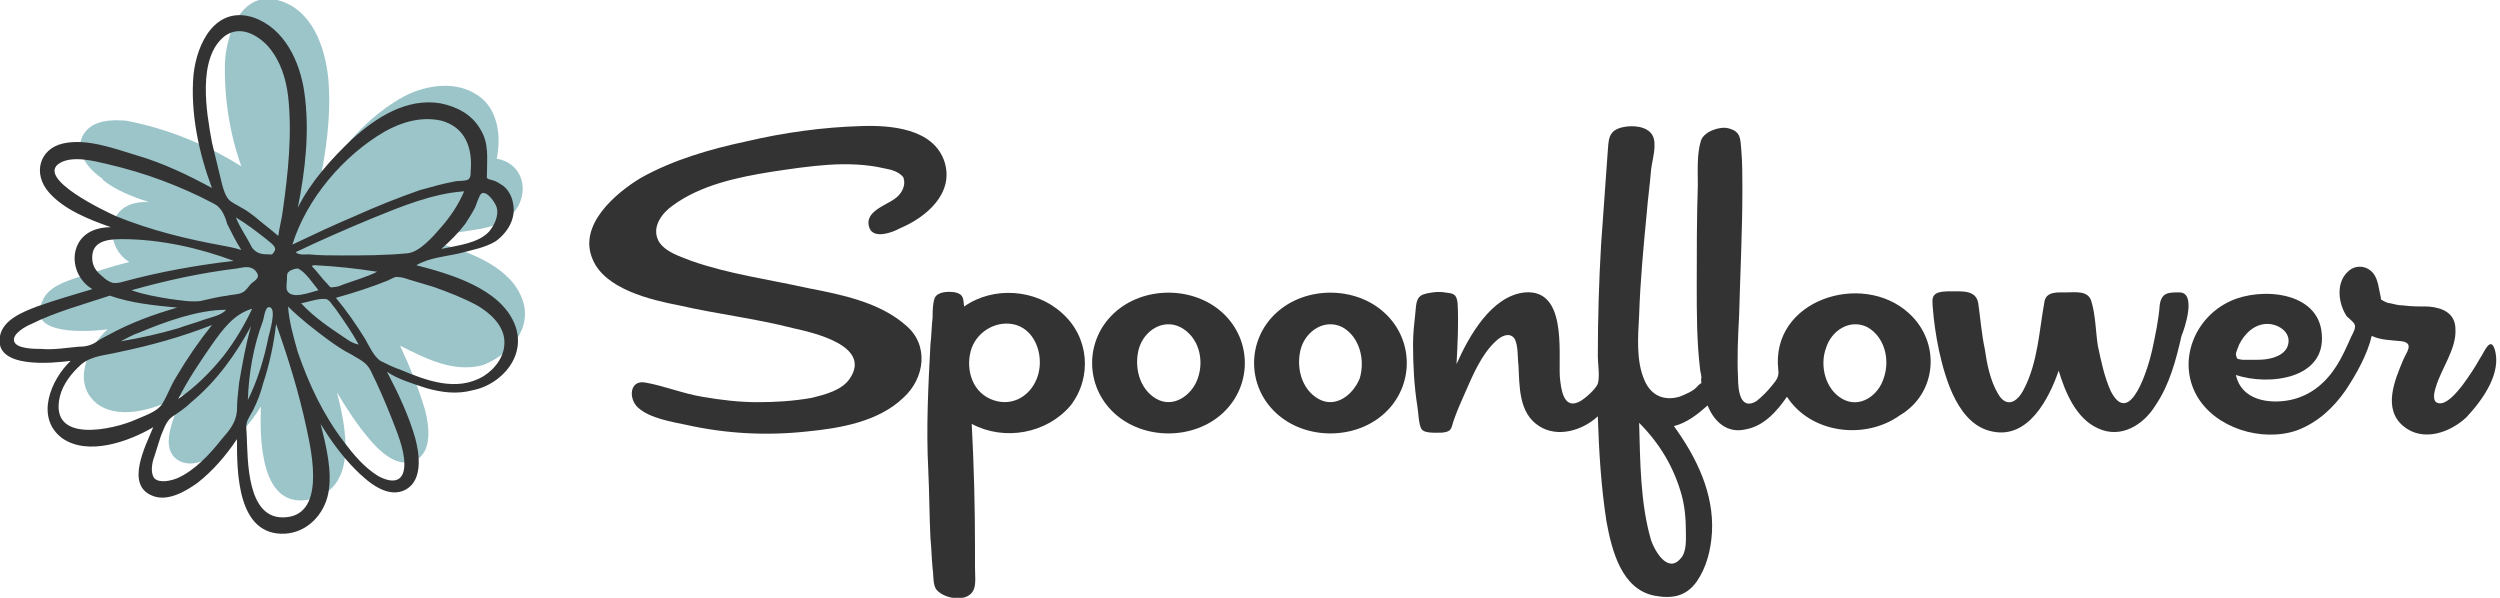 <?xml version="1.0" encoding="UTF-8"?> <svg xmlns="http://www.w3.org/2000/svg" version="1.1" id="Layer_1" x="0" y="0" viewBox="0 0 230 55" xml:space="preserve"><style>.st1{fill:#333}</style><path d="M48 27.4c-1.2-3.1-5.5-4.5-8.4-5.2 2.1-1.3 5.2-.6 7.2-2.2s1.7-4.9-1.1-5.4c.4-1.9.2-4.5-1.7-5.8-2-1.4-4.7-1-6.7 0-3.4 1.8-6.3 5.1-8 8.5.7-3.3 1.2-6.7.9-10.1-.3-2.9-1.5-6.4-4.7-7.2-3.3-.8-4.6 3-4.8 5.6-.1 3.3.4 6.6 1.5 9.7-3.2-2-6.9-3.5-10.6-4.2-1.3-.1-3.2-.1-4 1.4-.8 1.6.7 3.2 1.9 4h-.1c1.2 1 2.8 1.6 4.3 2.1-1.4-.1-2.9.4-3.3 2-.3 1.3.3 2.8 1.5 3.5-1.6.4-3.1.9-4.7 1.4-1.2.4-2.8.9-3.3 2.2-1.6 3.3 4.5 2.8 6 2.6-1.8 1.6-3.4 5-.9 6.9 2.3 1.6 5.8.2 7.9-.9-.7 1.6-2.6 5.2-.2 6.2 1.3.5 2.8-.4 3.8-1.2 1.4-1.1 2.6-2.4 3.5-3.9-.1 2.9-.1 9.7 4.7 8.5 4.3-1.1 3.1-6.7 2.3-9.8.9 1.5 1.8 2.9 2.9 4.2.9 1.1 2.6 2.8 4.2 2.1 1.7-.7 1.4-3.2 1-4.7-.6-2-1.4-4-2.3-5.9 2.4 1.2 4.9 2.5 7.6 1.8 2.6-1 4.7-3.5 3.6-6.2z" fill="#9cc5ca"></path><path class="st1" d="M82.3 18.3c-.8.6-2.9 1.2-2.3 2.7.4 1 2.1.4 2.8 0 2.4-1 5-3.2 4.1-6.1-1-3.1-5-3.4-7.7-3.3-3.5.1-7.1.6-10.5 1.4-3.3.7-6.8 1.7-9.8 3.4-2.3 1.4-5.7 4.3-4.4 7.4 1.1 2.8 5.4 3.8 8 4.3 3.5.8 7 1.2 10.5 2.1 1.8.4 7.2 1.6 5.2 4.6-.7 1.1-2.3 1.5-3.5 1.8-1.7.3-3.3.4-5 .4s-3.4-.2-5.1-.5c-1.8-.3-3.5-1-5.2-1.3-1.5-.3-1.6 1.5-.7 2.3 1.1 1 3.1 1.3 4.5 1.6 3.6.8 7.3 1 11 .6 3.1-.3 6.6-.9 8.9-3.1 2-1.8 2.4-4.9.2-6.7-2.4-2.1-5.9-2.8-9-3.4-3.6-.8-7.3-1.3-10.7-2.5-1-.4-2.4-.8-3-1.8-.7-1.3.3-2.6 1.3-3.3 2.6-1.9 6-2.6 9.1-3.1 3.4-.5 7-1.1 10.4-.3.6.1 1.3.3 1.7.8.3.8-.2 1.6-.8 2z"></path><path class="st1" d="M97.7 28.8c-2.4-2.2-6.3-2.5-9-.6-.1-.7 0-1.1-.8-1.3-.6-.1-1.6-.1-1.9.5-.2.5-.2 1.3-.2 1.8-.1.8-.1 1.7-.2 2.5-.2 3.8-.4 7.7-.2 11.5.1 2.1.1 4.2.2 6.3.1.9.1 1.8.2 2.8.1.6 0 1.6.4 2 .7.8 2.9 1.2 3.4-.1.2-.5.1-1.4.1-2v-1.8c0-3.8-.1-7.6-.3-11.4 3 1.6 6.9.9 9.1-1.7 2-2.6 1.7-6.3-.8-8.5zm-2.3 6c-.7 1.8-2.5 2.7-4.3 1.9-1.8-.8-2.3-3-1.7-4.7.6-1.6 2.4-2.6 4.1-2.1 1.9.6 2.6 3.1 1.9 4.9z"></path><path class="st1" d="M112.5 28.8c-2.7-2.5-7.3-2.5-10 0s-2.7 6.7 0 9.2c2.7 2.5 7.3 2.5 10 0s2.7-6.7 0-9.2zm-2.3 6c-.5 1.5-2.2 2.8-3.8 1.9-1.6-.9-2.1-3-1.6-4.7.5-1.6 2.2-2.7 3.8-1.9 1.7.9 2.2 3 1.6 4.7z"></path><path class="st1" d="M127.4 28.8c-2.7-2.5-7.3-2.5-10 0s-2.7 6.7 0 9.2c2.7 2.5 7.3 2.5 10 0s2.7-6.7 0-9.2zm-2.3 6c-.6 1.5-2.2 2.8-3.8 1.9s-2.1-3-1.6-4.7c.5-1.6 2.2-2.7 3.8-1.9 1.6.9 2.1 3 1.6 4.7z"></path><path class="st1" d="M175.6 28.8c-4.3-3.9-12.7-1.2-12 5.2.1.7-.2 1-.6 1.5-.4.5-.9 1-1.4 1.4-1.5.9-1.7-1-1.7-2.1-.1-1.9 0-3.9.1-5.8.1-3.9.3-7.7.3-11.6 0-1.2 0-2.4-.1-3.6-.1-1 0-1.7-1.2-2-.8-.2-2.2.3-2.5 1.1-.4 1.2-.3 2.9-.3 4.1-.1 3.1-.1 6.2-.1 9.2 0 2.6 0 5.2.3 7.7 0 .3.2.7.1 1 0 .6.2.1-.3.6-.4.5-1.2.8-1.7 1-1.4.4-2.6-.1-3.2-1.5-.8-1.8-.6-4.1-.5-6 .1-3.1.4-6.3.7-9.4.1-1.3.3-2.7.4-4 .1-.9.6-2.4.1-3.2s-1.8-.9-2.7-.7c-1.4.3-1.3 1.2-1.4 2.4l-.6 8.4c-.2 3.4-.3 6.9-.3 10.3 0 .7.2 1.8 0 2.5-.2.5-1.1 1.3-1.6 1.6-1.6.9-1.8-1.2-1.9-2.3-.1-2.4.6-8-3.2-7.7-3.1.3-5.2 4.1-6.3 6.6.1-1.9.2-3.7.1-5.6-.1-.9-.4-.9-1.2-1-.6-.1-1.4 0-2 .2-.7.3-.6 1.1-.7 1.8-.1.9-.2 1.8-.2 2.8 0 1.9.1 3.8.4 5.7.1.5.1 1.7.4 2.1.3.4 1.4.3 1.9.3.8-.1.8-.3 1-1 .3-.9.7-1.8 1.1-2.7.7-1.6 1.5-3.5 2.8-4.7.4-.4 1.2-.9 1.7-.3.4.6.3 1.8.4 2.5.1 1.9 0 4.4 1.9 5.6 1.7 1.1 4 .4 5.4-.9.1 3.2.3 6.5.8 9.7.5 2.7 1.4 6.2 4.4 6.8 1.6.3 2.9.1 3.9-1.3.9-1.3 1.3-2.9 1.4-4.5.2-3.6-1.4-6.9-3.5-9.8 1.2-.3 2.2-1.1 3.1-1.9.6 1.5 1.8 2.6 3.5 2.2 1.7-.3 2.9-1.7 3.8-3 2.2 3.4 7.2 4 10.4 1.7 3.4-2 3.8-6.7.8-9.4zm-20.9 16.7c.3 1.1.4 2.2.4 3.3 0 .8.1 2-.5 2.6-1.2 1.4-2.4-.8-2.7-1.7-1-3.4-1-7.3-1.1-10.8 1.9 1.9 3.2 4.1 3.9 6.6zm18.6-10.7c-.5 1.6-2.2 2.8-3.8 1.9s-2.1-3.1-1.5-4.7c.5-1.6 2.2-2.7 3.8-1.9 1.6.9 2.1 3 1.5 4.7zm27.2-7.9c-1 0-1.6 0-1.8 1.1-.1 1.4-.4 2.8-.7 4.2-.3 1.4-2 7.3-3.8 3.8-.6-1.3-.9-2.8-1.2-4.2-.2-1.3-.2-2.8-.6-4.1-.3-1-1.5-.8-2.3-.8-.8 0-1.8-.1-2 .8-.5 2.7-.6 5.6-1.9 8.1-.6 1.2-1.6 1.8-2.4.4-.7-1.2-1-2.7-1.2-4.1-.3-1.4-.4-2.8-.6-4.2-.2-1.2-1.4-1.1-2.5-1.1-.4 0-1.2 0-1.5.3-.3.3-.2.7-.2 1 .1 1.4.3 2.8.6 4.2.6 2.7 1.8 6.8 4.9 7.4 3.3.7 5.2-3 6.1-5.6.6 2 1.6 4.4 3.6 5.3 2.1 1 4.2-.3 5.3-2.1 1.3-1.9 1.9-4.2 2.4-6.4.3-.7 1.4-4-.2-4zm29 5.2c-.4-1.2-1 .4-1.3.8-.5.9-1.1 1.8-1.7 2.6-.4.5-1.2 1.5-1.9 1.6-.9.1-.7-.9-.5-1.5.5-1.7 1.9-3.5 1.8-5.3 0-1.5-1.2-2-2.5-2.1-.8 0-1.5 0-2.3-.1-.4 0-.8-.1-1.2-.2-.2 0-.4-.1-.6-.2-.4-.2-.2-.2-.3-.5-.2-.8-.2-1.7-.9-2.3-.6-.5-1.5-.5-2.1.1-1.1 1-.9 2.9-.1 4.1.2.2.6.5.7.7.2.3-.1.8-.3 1.2-.4.9-.8 1.8-1.3 2.6-1 1.6-2.4 2.8-4.3 3.2-2 .4-4.5 0-5-2.3 3 1 8.3.4 7.9-3.8-.3-3.9-5.6-4.3-8.4-3-3.3 1.5-4.9 5.5-3.1 8.7 1.7 3 6 4.3 9.2 3.2 1.9-.7 3.4-2.1 4.5-3.7 1-1.5 2-3.3 2.4-5 .8.4 1.9.4 2.8.5 1.1.2.4 1 .1 1.7-.8 1.9-1.9 4.5 0 6.1 1.8 1.5 4.3.6 5.8-.8 1.5-1.6 3.3-4.1 2.6-6.3zm-23.5-.4c.5-1 1.4-1.9 2.6-1.9 1.1 0 2.4.9 1.8 2.2-.5.9-1.8 1.1-2.7 1.1h-1.4c-.5-.1-.5 0-.6-.5 0-.2.2-.6.3-.9zm-158.7-2c-1.4-3.2-5.9-4.5-9-5.3 1.2-.7 2.7-.8 4-1.1 1.1-.3 2.3-.5 3.3-1.1 1.1-.8 1.9-2.1 1.6-3.5-.1-.6-.4-1.2-.9-1.6-.3-.2-.6-.4-.9-.5-.1 0-.3-.1-.4-.1-.3-.2-.2 0-.2-.5 0-1.5.2-2.8-.6-4.1-.8-1.4-2.2-2.1-3.7-2.4-3.1-.5-5.9 1.3-8.1 3.3-1.9 1.8-3.8 3.9-5 6.3.7-3.5 1.1-7.1.6-10.6-.4-2.8-1.8-5.9-4.7-6.9C19.8.5 18.1 4 17.8 6.9c-.3 3.5.5 7.2 1.7 10.4-2.2-1.2-4.5-2.3-6.9-3-2-.6-4.6-1.6-6.8-1.1S3 16 4.5 17.7c1.4 1.6 3.7 2.5 5.7 3.2-1.2 0-2.4.4-3 1.5-.8 1.5-.1 3.4 1.3 4.2-1.7.5-3.4 1-5.1 1.6-1.3.5-3.1 1.2-3.4 2.7-.6 3.1 4.9 2.5 6.5 2.3-1.8 1.7-3.3 5.2-.8 7.1 2.4 1.7 6.2.3 8.4-1-.7 1.7-2.6 5.3-.1 6.3 1.4.6 3.1-.4 4.2-1.2 1.4-1.1 2.6-2.5 3.6-4 0 3 0 8.9 4.4 8.7 2-.1 3.6-1.7 4-3.7.4-2-.2-4.4-.7-6.4.9 1.5 2 3 3.2 4.2 1.1 1.1 3 2.8 4.7 1.8 1.5-.9 1.2-3.2.8-4.7-.6-2.1-1.6-4.2-2.6-6.1 1 .7 2.4 1.1 3.6 1.5 1.4.4 2.8.6 4.3.2 2.6-.5 5.1-3.2 3.8-6.2zM26 47.6c-3.3 0-3.2-5.3-3.3-7.5 0-.4-.1-.8 0-1.2.1-.4.4-.8.6-1.2.4-.8.7-1.6.9-2.4.6-1.8 1-3.7 1.2-5.5 1.1 3.1 2.1 6.3 2.8 9.6.5 2.3 1.8 8.2-2.2 8.2zM21.7 20c1 .6 1.9 1.3 2.8 2 .3.3 1.1.7.7 1.2-.2.3-.2.2-.5.2-.7 0-1.1-.1-1.5-.6-.5-1-1.1-1.8-1.5-2.8zm-8.9 10.6c2.4-1 5.4-2.1 8-2.1-.4.5-1.4.7-2 .9-.8.3-1.6.5-2.4.8-1.7.5-3.5.9-5.3 1.2.6-.3 1.1-.6 1.7-.8zm7.8 2.1c-1.2 1.5-2.6 2.9-4.2 4 .9-1.8 2-3.4 3.1-5 1-1.4 2-2.8 3.7-3.3-.7 1.5-1.6 3-2.6 4.3zm-2.2-5c-.9.1-2-.1-2.8-.2-1.2-.2-2.4-.4-3.5-.8 3.2-.9 6.4-1.6 9.7-2 .6-.1 1.2-.3 1.7.2.5.6.1.8-.4 1.2-.2.2-.5.7-.8.8-.3.2-1 .2-1.4.3-.8.1-1.6.3-2.5.5zm5.8 1.8c.1-.3.2-1.5.7-1.2.5.3-.1 2.3-.2 2.7-.4 2-1 4-1.9 5.8.1-2.5.5-4.9 1.4-7.3zm1.8-10c-.1.7-.3 1.5-.4 2.2-.7-.6-1.5-1.2-2.2-1.8-.4-.3-.8-.6-1.2-.8-.3-.2-1-.5-1.2-.8-.5-.6-.7-2-.9-2.7-.2-.8-.4-1.7-.6-2.5-.5-2.7-1.4-7.8 1.2-9.8 1.4-1 3-.1 4 1 1.1 1.3 1.6 2.9 1.8 4.5.4 3.5 0 7.2-.5 10.7zm-5.5 3.1c-3.3-.6-6.6-1.4-9.8-2.7-.9-.4-7.5-3.5-5.2-4.9 1.2-.7 3.1-.2 4.4.1 1.7.4 3.4.9 5 1.5s3.2 1.3 4.7 2.1c.4.2.5.3.8.7.2.3.4.8.5 1.2.4.8.8 1.6 1.3 2.4-.6-.2-1.2-.3-1.7-.4zm-9.3-.6c3.5 0 7.1.8 10.3 2-3.4.4-6.8 1-10.1 1.9-.4.1-.7.2-1.1.1-.3-.1-.6-.3-.8-.5-.5-.4-.9-.8-1-1.5-.2-1.8 1.3-2 2.7-2zm-1.1 5.2c2 .7 4.1.9 6.2 1.1-2.1.6-4.3 1.4-6.3 2.5-.4.2-.8.4-1.2.7-.5.3-1 .4-1.6.4-1.1.1-2.3.3-3.4.2-.6 0-2.3 0-2.5-.7-.2-.7 1.1-1.4 1.6-1.6 2.2-1.1 4.8-1.8 7.2-2.6zm-4.6 9.3c.3-1.2 1.1-2.2 2-3 1-.8 2.2-.8 3.4-1.1 2.9-.6 5.8-1.4 8.6-2.5-1.2 1.5-2.3 3.1-3.3 4.8-.5.8-.8 1.7-1.3 2.5-.5.7-1.5 1-2.4 1.4-2 .9-8 2.3-7-2.1zm8.7 5.5c.2-.6.4-1.3.6-1.9.3-.7.5-1.4 1.1-1.8s1.2-.8 1.7-1.3c2.3-1.9 4.1-4.4 5.5-7-.5 1.7-.8 3.5-1.1 5.2-.1.9-.2 1.7-.2 2.6-.1 1.1-.7 1.8-1.4 2.6-1.1 1.4-2.5 2.9-4.1 3.6-.5.2-1.6.5-2.1 0-.4-.5-.2-1.5 0-2zM29 24.4c1.9.1 3.8.3 5.7.6-1 .5-2.1.8-3.2 1.2-.2.1-.5.2-.7.2-.5.1-.4 0-.7-.3-.5-.5-.9-1.1-1.4-1.6 0-.1.2-.1.3-.1zm2.9 6.8c-1.5-1-3-2-4.2-3.3.6-.1 1.4-.4 2-.4.4 0 .4 0 .7.3.2.3.4.5.6.8.7 1 1.4 2 2 3.1-.5-.1-.8-.3-1.1-.5zm5.6-7.9c-2 .2-4.1.2-6.1.2-1 0-2 0-3-.1-.3 0-.9.1-1.2-.2 2.3-1.1 4.6-2.1 7-3.1 2.7-1.1 5.6-2.3 8.5-2.5-.5 1.2-1.3 2.4-2.2 3.4-.6.7-1.9 2.2-3 2.3zm5.8-7.5c0 .3 0 .5-.2.7-.3.2-1 .1-1.3.2-1.1.2-2.1.5-3.2.8-2 .7-4 1.5-6 2.4-1.9.8-3.8 1.7-5.7 2.6 1.3-4.2 4.7-8.2 8.5-10.4 1.6-.9 3.4-1.4 5.2-1 2.2.6 2.9 2.5 2.7 4.7zm-15.9 8.9c.7.3 1.4 1.4 1.9 2-.8.2-2.5.9-2.9 0-.1-.2 0-.8 0-1 0-.5 0-.6.3-.8.2-.1.5-.2.7-.2zm0 7.7c-.4-1.4-.8-2.8-.9-4.2 1.1 1.1 2.4 2.1 3.6 3 .7.5 1.4 1 2.2 1.4.8.5 1.4.7 1.8 1.5.7 1.4 1.3 2.8 1.9 4.3.5 1.3 1.2 2.9 1.2 4.3 0 1.7-1.1 1.8-2.4 1.1-1.3-.8-2.3-2-3.2-3.2-1.9-2.5-3.2-5.3-4.2-8.2zm8.3-6.6c.4-.2.7-.4 1-.3.4 0 .8.2 1.2.3.7.2 1.3.4 2 .6 1.4.5 2.7 1 4 1.7 1.2.7 2.4 1.8 2.5 3.2.1 1.4-.8 2.6-1.9 3.3-2.5 1.5-5.3.4-7.7-.6-.6-.2-1.2-.5-1.8-.8-.6-.4-1-1.3-1.4-2-.8-1.3-1.7-2.6-2.7-3.8 1.8-.5 3.3-1 4.8-1.6zm9.3-4.5c-1 1.1-3 1.3-4.4 1.6.8-.7 1.6-1.5 2.2-2.3.3-.5.6-.9.9-1.5.1-.2.4-1.2.6-1.3.5-.3 1.3.9 1.4 1.3.2.7-.2 1.6-.7 2.2z"></path></svg> 